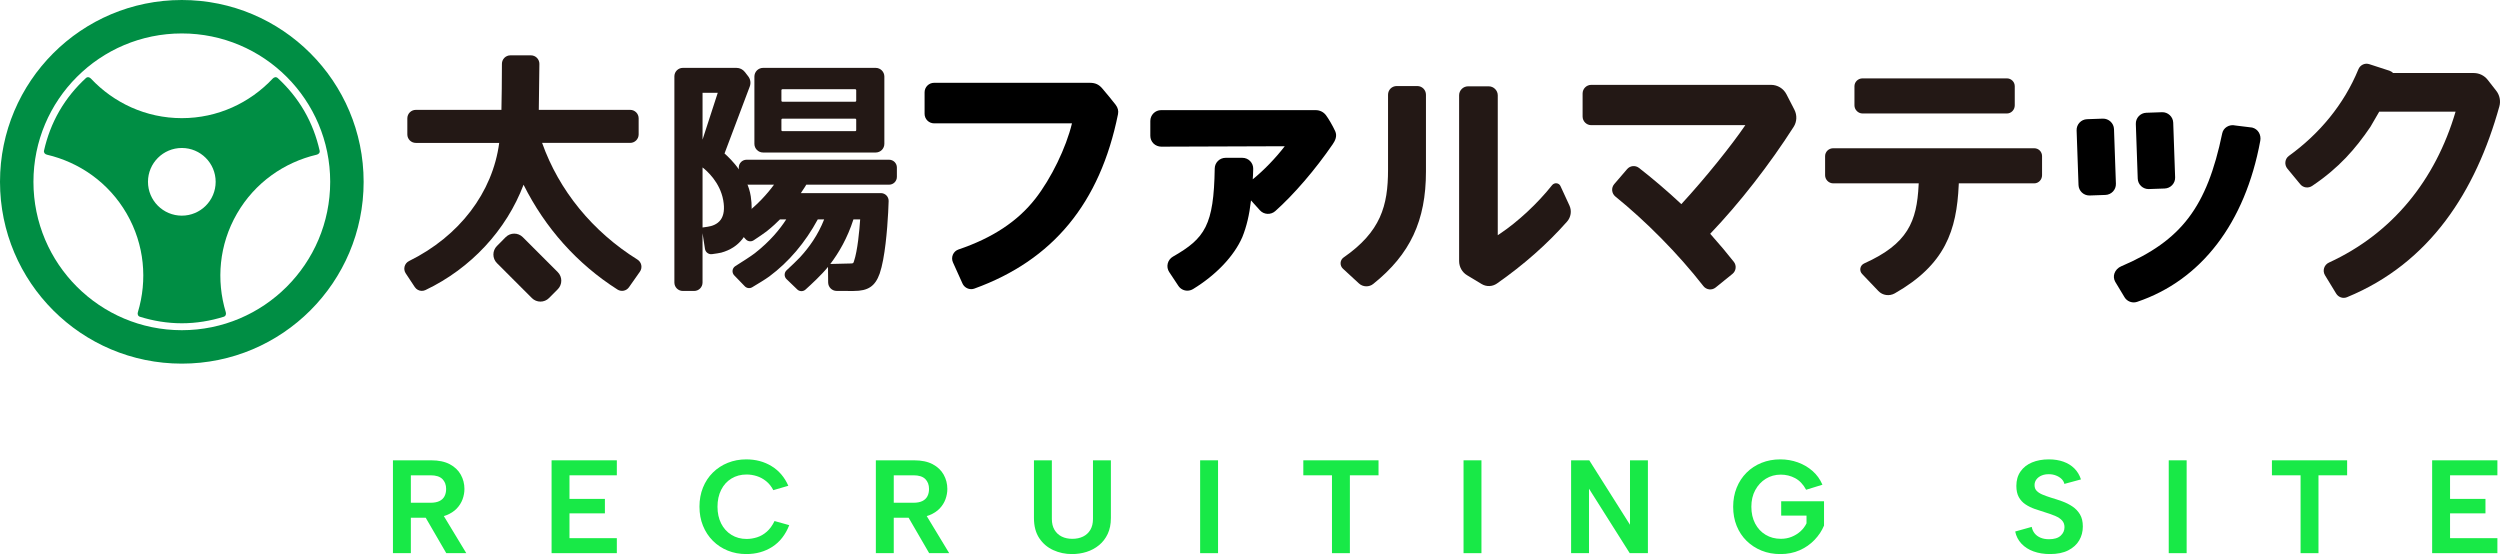 <?xml version="1.0" encoding="UTF-8"?>
<svg id="_レイヤー_2" data-name="レイヤー 2" xmlns="http://www.w3.org/2000/svg" viewBox="0 0 245.039 54.309">
  <defs>
    <style>
      .cls-1 {
        fill: #231815;
      }

      .cls-2 {
        fill: #18e947;
      }

      .cls-3 {
        fill: #008e44;
      }
    </style>
  </defs>
  <g id="LP">
    <g>
      <g>
        <g>
          <g>
            <path class="cls-1" d="M85.83,14.949h-11.036c-.47,0-.851-.381-.851-.851v-6.594c0-.47.381-.851.851-.851h11.036c.47,0,.851.381.851.851v6.594c0,.47-.381.851-.851.851ZM76.679,12.855h7.155c.049,0,.088-.039.088-.088v-1.046c0-.049-.039-.088-.088-.088h-7.155c-.049,0-.088.039-.088.088v1.046c0,.049.039.088.088.088ZM76.679,9.969h7.155c.049,0,.088-.039.088-.088v-1.047c0-.049-.039-.088-.088-.088h-7.155c-.049,0-.088.039-.088.088v1.047c0,.049.039.088.088.088Z"/>
            <path class="cls-1" d="M78.14,28.367l-1.048-1.009c-.247-.238-.244-.634.007-.867.43-.399,1.043-.977,1.315-1.273.888-.966,1.762-2.173,2.365-3.712h-.626c-1.231,2.276-2.846,4.174-4.741,5.583-.366.272-1.191.772-1.688,1.067-.235.14-.533.099-.723-.097l-1.035-1.069c-.26-.269-.209-.708.108-.907.624-.392,1.546-.981,1.893-1.251,1.525-1.188,2.497-2.395,3.095-3.327h-.615c-.281.281-.716.705-1.313,1.176-.23.182-.845.593-1.266.872-.244.161-.568.121-.767-.093l-.982-1.061c-.259-.28-.192-.728.137-.921.22-.129.426-.251.487-.292,1.395-.953,2.551-2.293,3.121-3.086h-2.688c-.422,0-.763-.342-.763-.763v-.919c0-.422.342-.763.763-.763h13.969c.422,0,.763.342.763.763v.919c0,.422-.342.763-.763.763h-8.119c-.126.243-.413.626-.531.826h7.842c.432,0,.778.355.763.786-.012.361-.028.781-.046,1.11-.089,1.656-.312,4.488-.832,5.992-.445,1.244-1.133,1.704-2.539,1.704l-.13.002c-.161.002-.932-.002-1.552-.006-.457-.003-.825-.372-.83-.828l-.015-1.525c-.603.751-1.633,1.708-2.206,2.223-.233.209-.586.201-.811-.016ZM83.649,21.507c-.595,1.843-1.435,3.274-2.267,4.367l1.167-.029c.402-.011.74-.019.797-.019.289,0,.296-.025.355-.214.355-1.03.535-3.032.609-4.105h-.662Z"/>
            <path class="cls-1" d="M68.038,28.518h-1.115c-.454,0-.823-.368-.823-.823V7.481c0-.457.371-.828.828-.828h5.261c.318,0,.617.147.812.397l.337.434c.22.283.277.659.151.994l-2.474,6.564c.705.627,2.269,2.215,2.571,4.196h0c.258,1.692-.031,3.177-.813,4.182-.509.654-1.207,1.103-2.082,1.342-.154.042-.556.101-.905.148-.331.044-.637-.185-.688-.515l-.238-1.54v4.84c0,.454-.368.823-.823.823ZM68.861,16.412v5.886l.508-.074c.396-.058.938-.224,1.271-.685.313-.434.397-1.076.249-1.907-.315-1.776-1.622-2.907-2.027-3.22ZM68.861,9.099v4.586l1.489-4.586h-1.489Z"/>
          </g>
          <g>
            <path class="cls-1" d="M41.351,28.512c-.272,0-.536-.134-.694-.373l-.891-1.348c-.132-.199-.171-.445-.109-.675s.221-.423.435-.529c4.947-2.439,8.196-6.723,8.838-11.58h-8.174c-.459,0-.831-.372-.831-.831v-1.576c0-.459.372-.831.831-.831h8.392c.023-1.106.049-2.876.049-4.514,0-.459.372-.831.831-.831h2.01c.222,0,.435.089.591.247s.242.372.24.594l-.058,4.503h8.956c.459,0,.831.372.831.831v1.576c0,.459-.372.831-.831.831h-8.632c1.652,4.656,4.937,8.688,9.346,11.438.194.121.329.316.375.54.045.223-.003.456-.134.643l-1.074,1.53c-.256.364-.751.463-1.126.223-3.934-2.502-7.084-6.025-9.205-10.273-1.68,4.433-5.151,8.199-9.611,10.322-.115.055-.237.081-.357.081Z"/>
            <path class="cls-1" d="M54.668,26.671l-3.425-3.424c-.463-.464-1.216-.463-1.68 0l-.855.863c-.463.463-.463,1.217,0,1.68l3.424,3.425c.232.231.536.347.84.347.304,0,.609-.116.84-.348l.857-.863c.463-.463.463-1.217-.001-1.68Z"/>
          </g>
        </g>
        <g>
          <path class="cls-3" d="M35.642,17.821c0,9.842-7.979,17.821-17.821,17.821S0,27.663,0,17.821,7.979,0,17.821,0s17.821,7.979,17.821,17.821ZM17.821,3.278c-8.032,0-14.543,6.511-14.543,14.543s6.511,14.543,14.543,14.543,14.543-6.511,14.543-14.543S25.853,3.278,17.821,3.278Z"/>
          <path class="cls-3" d="M21.138,17.821c0,1.832-1.485,3.317-3.317,3.317s-3.317-1.485-3.317-3.317,1.485-3.317,3.317-3.317,3.317,1.485,3.317,3.317ZM13.513,30.6c-.057.188.002.384.204.448,1.299.404,2.672.638,4.104.638s2.805-.234,4.104-.638c.202-.064.261-.26.204-.448-.942-3.125-.665-6.609,1.096-9.659,1.761-3.05,4.64-5.032,7.817-5.779.191-.045.332-.194.286-.401-.299-1.327-.783-2.633-1.499-3.873-.716-1.24-1.605-2.312-2.605-3.235-.156-.143-.356-.096-.49.047-2.235,2.378-5.391,3.88-8.913,3.88s-6.678-1.502-8.913-3.88c-.134-.143-.334-.19-.49-.047-1.0.922-1.889,1.995-2.605,3.235-.716,1.24-1.2,2.547-1.499,3.873-.046.207.095.356.286.401,3.177.747,6.056,2.729,7.817,5.779,1.761,3.049,2.038,6.534,1.096,9.659Z"/>
        </g>
        <g>
          <path class="cls-1" d="M175.878,10.751l-.779-1.513c-.291-.565-.874-.921-1.509-.921h-17.622c-.469,0-.848.38-.848.849v2.253c0,.47.382.851.852.849h15.098c-1.359,1.996-3.911,5.177-6.271,7.74-1.412-1.323-2.905-2.582-4.154-3.551-.358-.278-.867-.224-1.162.12l-1.263,1.471c-.314.365-.258.913.115,1.216,2.962,2.4,6.128,5.572,8.621,8.774.293.377.833.443,1.203.143l1.649-1.334c.36-.292.422-.818.136-1.182-.648-.824-1.39-1.712-2.316-2.751,2.89-3.021,5.81-6.778,8.178-10.478.325-.507.348-1.15.072-1.685Z"/>
          <g>
            <path class="cls-1" d="M179.683,14.531c-.439,0-.795.346-.795.771v1.875c0,.431.364.795.795.795h8.381l-.009.162c-.176,3.583-1.049,5.755-5.329,7.684-.199.089-.337.258-.378.463-.041.206.021.416.17.574l1.591,1.669c.414.436,1.077.531,1.611.229,4.946-2.82,6.065-6.159,6.266-10.633l.006-.147h7.391c.424,0,.77-.357.77-.795v-1.875c0-.432-.338-.771-.77-.771h-19.699Z"/>
            <path class="cls-1" d="M182.56,7.682c-.439,0-.795.345-.795.77v1.875c0,.432.364.796.795.796h14.147c.424,0,.77-.357.77-.796v-1.875c0-.424-.345-.77-.77-.77h-14.147Z"/>
          </g>
          <path class="cls-1" d="M244.669,8.896l-.837-1.072c-.328-.42-.831-.666-1.364-.666h-7.908c-.095-.099-.213-.18-.354-.226l-1.985-.645c-.433-.141-.891.086-1.063.507-1.419,3.456-3.825,6.328-6.812,8.486-.402.291-.463.868-.147,1.25l1.266,1.533c.286.347.788.411,1.161.16,2.654-1.783,4.24-3.634,5.705-5.779l.872-1.502h7.482c-1.968,6.695-6.178,11.931-12.415,14.796-.473.217-.656.795-.385,1.24l1.096,1.798c.219.359.667.516,1.056.356,8.131-3.338,12.622-10.367,14.941-18.712.146-.526.028-1.094-.308-1.524Z"/>
          <g>
            <path d="M209.137,29.64c-.377,0-.737-.204-.929-.554l-.883-1.466c-.145-.263-.171-.555-.076-.828.105-.304.346-.556.662-.691h.001c5.903-2.521,8.402-5.809,9.901-13.034.054-.262.213-.487.447-.634.248-.155.553-.203.837-.133l1.649.202c.575.142.906.701.795,1.305-1.488,8.052-5.775,13.656-12.071,15.779-.11.037-.222.055-.333.055Z"/>
            <path d="M204.786,19.161c-.568,0-1.039-.452-1.059-1.024l-.187-5.357c-.02-.584.439-1.077,1.023-1.097l1.545-.054c.575-.015,1.076.438,1.097,1.023l.187,5.358c.02.584-.439,1.076-1.023,1.097l-1.545.054c-.013.001-.025.001-.038.001Z"/>
            <path d="M210.591,18.531c-.27,0-.524-.1-.723-.285-.207-.193-.327-.455-.337-.739l-.187-5.358c-.02-.584.439-1.076,1.023-1.097l1.545-.054c.576-.019,1.076.438,1.097,1.023l.187,5.358c.01.283-.091.553-.285.76-.193.207-.455.327-.738.337l-1.545.054c-.013.001-.026.001-.038.001Z"/>
          </g>
          <path d="M95.192,28.34c-.357,0-.699-.209-.854-.553l-.934-2.071h0c-.108-.24-.11-.517-.005-.759.104-.238.303-.422.547-.504,3.332-1.129,5.795-2.755,7.53-4.972,1.555-1.987,3.023-5.01,3.594-7.391h-13.513c-.515,0-.933-.419-.933-.933v-2.108c0-.515.419-.933.933-.933h15.258c.526,0,.875.153,1.205.53.319.363,1.124,1.349,1.333,1.627.22.292.295.593.229.919-1.761,8.714-6.367,14.306-14.083,17.096-.101.037-.205.054-.308.054Z"/>
          <path d="M116.381,28.491c-.345,0-.681-.168-.885-.476l-.896-1.352c-.162-.246-.214-.539-.146-.826s.255-.536.512-.683c3.144-1.797,4.008-3.076,4.096-8.646.009-.573.484-1.039,1.06-1.039h1.652c.288,0,.557.113.758.319.201.205.308.476.302.763-.011.554-.027.775-.047,1.025,1.09-.886,2.223-2.055,3.14-3.243l-12.114.042c-.268-.006-.551-.109-.752-.31-.201-.201-.312-.467-.312-.751v-1.459c0-.585.476-1.061,1.061-1.061h15.135c.414,0,.776.177,1.02.497.23.303.648,1.005.904,1.565.225.494-.014.947-.247,1.287-1.703,2.483-3.808,4.931-5.63,6.551-.436.386-1.109.352-1.498-.08l-.876-.97c-.165,1.433-.432,2.556-.85,3.594-.805,1.854-2.562,3.707-4.825,5.091-.177.108-.372.16-.564.16Z"/>
          <g>
            <path class="cls-1" d="M136.904,8.433c-.48,0-.855.375-.855.855v7.351c0,3.532-.714,6.072-4.365,8.604-.167.12-.271.309-.285.517-.014.216.069.426.228.574l1.564,1.442c.389.367,1.012.386,1.42.044,3.613-2.9,5.155-6.193,5.155-11.01v-7.522c0-.479-.376-.855-.855-.855h-2.005Z"/>
            <path class="cls-1" d="M143.895,8.461c-.484,0-.879.394-.879.879v16.25c0,.572.3,1.104.783,1.389l1.419.856c.464.286,1.054.268,1.502-.044,2.631-1.839,4.942-3.88,6.868-6.063.389-.435.485-1.054.245-1.578l-.88-1.906c-.068-.155-.203-.256-.37-.278-.175-.023-.346.046-.457.186-1.399,1.767-3.35,3.586-5.093,4.748l-.229.153v-13.713c0-.477-.403-.879-.88-.879h-2.029Z"/>
          </g>
        </g>
      </g>
      <g>
        <path class="cls-2" d="M42.259,45.118c.737,0,1.345.128,1.827.383.481.256.84.599,1.079,1.027.238.429.357.895.357,1.397,0,.338-.061.674-.182,1.008-.122.333-.312.637-.572.91-.26.272-.596.491-1.008.656-.412.164-.912.247-1.501.247h-1.989v3.471h-1.755v-9.1h3.744ZM43.728,47.926c0-.407-.124-.732-.37-.975-.247-.243-.631-.364-1.151-.364h-1.937v2.69h1.937c.347,0,.633-.054.858-.162.225-.108.392-.265.5-.468.108-.204.162-.444.162-.722ZM43.247,50.162l2.457,4.056h-1.963l-2.353-4.056h1.859Z"/>
        <path class="cls-2" d="M60.459,46.587h-4.641v2.313h3.471v1.417h-3.471v2.432h4.641v1.469h-6.396v-9.1h6.396v1.469Z"/>
        <path class="cls-2" d="M68.558,49.668c0-.685.115-1.311.344-1.879.229-.567.552-1.057.969-1.469.416-.411.903-.73,1.462-.955.559-.226,1.164-.339,1.813-.339.936,0,1.766.224,2.49.67s1.268,1.086,1.632,1.918l-1.469.429c-.191-.364-.427-.659-.709-.884-.282-.226-.587-.391-.916-.494-.33-.104-.663-.156-1.001-.156-.555,0-1.049.132-1.482.396s-.769.635-1.007,1.111c-.239.477-.358,1.027-.358,1.651s.119,1.172.358,1.645c.238.473.574.843,1.007,1.111s.927.403,1.482.403c.346,0,.691-.055,1.033-.163.342-.108.661-.292.956-.553.294-.26.546-.606.754-1.039l1.443.402c-.373.945-.927,1.653-1.664,2.126-.737.472-1.586.708-2.548.708-.65,0-1.254-.112-1.813-.338s-1.046-.546-1.462-.962-.739-.908-.969-1.476c-.23-.567-.344-1.189-.344-1.865Z"/>
        <path class="cls-2" d="M89.591,45.118c.737,0,1.345.128,1.827.383.481.256.84.599,1.079,1.027.238.429.357.895.357,1.397,0,.338-.061.674-.182,1.008-.122.333-.312.637-.572.91-.26.272-.596.491-1.008.656-.412.164-.912.247-1.501.247h-1.989v3.471h-1.755v-9.1h3.744ZM91.06,47.926c0-.407-.124-.732-.37-.975-.247-.243-.631-.364-1.151-.364h-1.937v2.69h1.937c.347,0,.633-.054.858-.162.225-.108.392-.265.5-.468.108-.204.162-.444.162-.722ZM90.579,50.162l2.457,4.056h-1.963l-2.353-4.056h1.859Z"/>
        <path class="cls-2" d="M101.343,45.118h1.755v5.746c0,.424.087.782.26,1.072s.41.509.709.656c.299.147.644.221,1.034.221.398,0,.75-.073,1.053-.221.303-.147.541-.366.715-.656s.26-.648.26-1.072v-5.746h1.755v5.654c0,.599-.104,1.118-.312,1.561-.208.441-.492.811-.852,1.104-.36.295-.767.514-1.222.657-.455.143-.93.214-1.424.214-.659,0-1.272-.13-1.84-.39s-1.025-.65-1.371-1.17c-.347-.521-.52-1.179-.52-1.977v-5.654Z"/>
        <path class="cls-2" d="M117.632,45.118h1.755v9.1h-1.755v-9.1Z"/>
        <path class="cls-2" d="M127.746,45.118h7.371v1.469h-2.808v7.631h-1.755v-7.631h-2.808v-1.469Z"/>
        <path class="cls-2" d="M143.45,45.118h1.755v9.1h-1.755v-9.1Z"/>
        <path class="cls-2" d="M161.52,45.118v9.1h-1.781l-3.991-6.318v6.318h-1.755v-9.1h1.781l3.991,6.317v-6.317h1.755Z"/>
        <path class="cls-2" d="M177.029,48.004c-.286-.528-.646-.908-1.079-1.138s-.901-.345-1.404-.345c-.546,0-1.036.135-1.469.403-.434.269-.778.64-1.034,1.111-.256.473-.383,1.017-.383,1.632,0,.624.123,1.172.37,1.645s.589.841,1.027,1.104c.438.265.938.396,1.501.396.373,0,.721-.064,1.046-.194.325-.131.613-.308.865-.533s.451-.489.598-.793v-.754h-2.483v-1.404h4.199v2.379c-.208.503-.516.969-.923,1.397-.407.429-.895.77-1.462,1.021-.568.252-1.198.377-1.892.377-.667,0-1.281-.112-1.84-.338-.559-.226-1.049-.544-1.469-.955-.42-.412-.745-.901-.975-1.47-.23-.567-.344-1.193-.344-1.878,0-.676.115-1.298.344-1.865.229-.568.552-1.06.969-1.476s.906-.737,1.469-.962c.563-.226,1.174-.339,1.833-.339.606,0,1.181.098,1.722.293.541.195,1.022.477,1.443.845.42.369.743.817.969,1.346l-1.599.494Z"/>
        <path class="cls-2" d="M199.142,51.644c.043.243.139.455.286.638.147.182.34.322.578.422.238.1.513.149.825.149.511,0,.893-.114,1.144-.345.251-.229.377-.509.377-.838,0-.26-.078-.477-.234-.65-.156-.173-.375-.32-.656-.441-.282-.122-.609-.238-.981-.352-.347-.104-.691-.217-1.034-.338s-.65-.272-.923-.455c-.273-.182-.49-.418-.65-.708-.16-.291-.24-.657-.24-1.099,0-.555.136-1.027.41-1.417.273-.391.648-.685,1.125-.884.477-.199,1.027-.3,1.651-.3.529,0,1.005.076,1.43.228.425.152.782.373,1.073.663.29.291.505.648.644,1.073l-1.625.441c-.043-.19-.139-.355-.286-.494-.147-.139-.327-.249-.54-.331-.212-.082-.436-.124-.669-.124-.26-.008-.499.031-.715.117-.217.087-.39.213-.52.377-.13.165-.195.355-.195.572,0,.243.074.436.221.578.147.144.342.265.585.364.242.1.515.197.819.293.355.104.717.223,1.086.357.368.134.704.303,1.007.507.303.203.548.461.735.773.186.312.28.706.28,1.183,0,.503-.119.958-.358,1.365s-.596.732-1.073.975c-.477.243-1.075.364-1.794.364-.589,0-1.125-.087-1.605-.26s-.877-.427-1.189-.761c-.312-.333-.516-.729-.611-1.189l1.625-.455Z"/>
        <path class="cls-2" d="M212.57,45.118h1.755v9.1h-1.755v-9.1Z"/>
        <path class="cls-2" d="M222.684,45.118h7.371v1.469h-2.808v7.631h-1.755v-7.631h-2.808v-1.469Z"/>
        <path class="cls-2" d="M244.784,46.587h-4.641v2.313h3.471v1.417h-3.471v2.432h4.641v1.469h-6.396v-9.1h6.396v1.469Z"/>
      </g>
    </g>
  </g>
</svg>